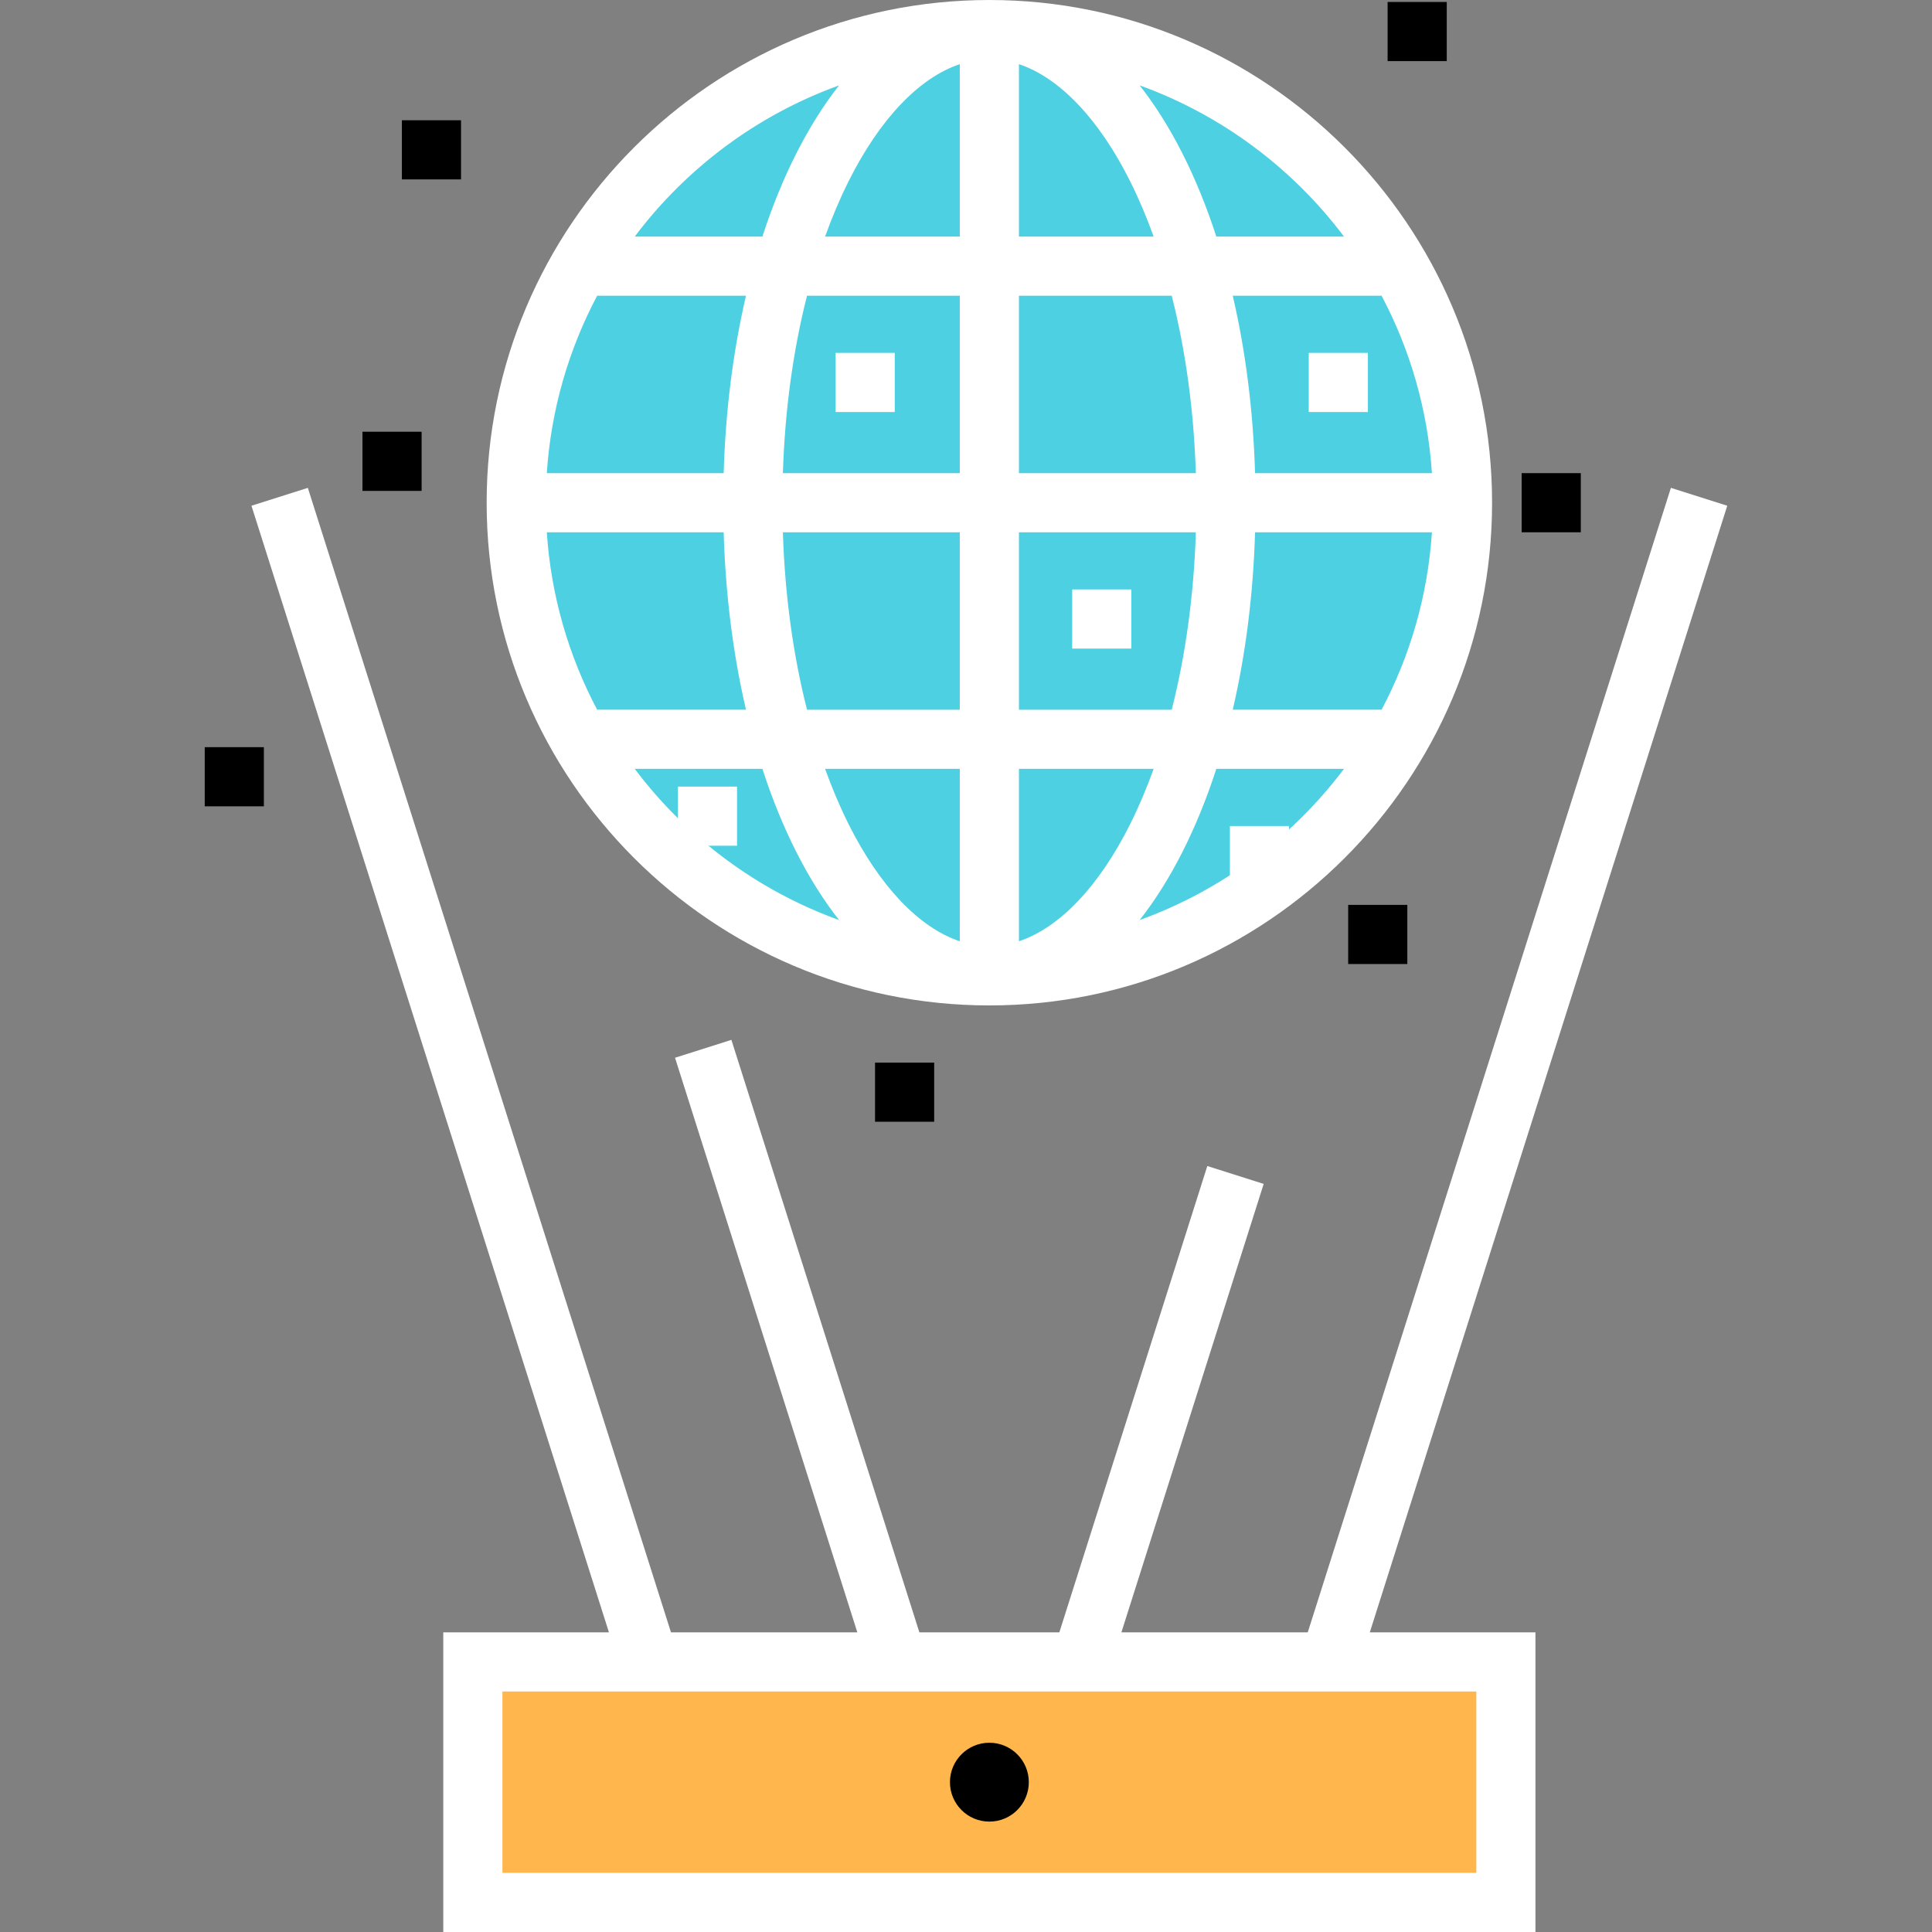 <?xml version="1.0" encoding="iso-8859-1"?>
<!-- Uploaded to: SVG Repo, www.svgrepo.com, Generator: SVG Repo Mixer Tools -->
<svg version="1.1" id="Layer_1" xmlns="http://www.w3.org/2000/svg" xmlns:xlink="http://www.w3.org/1999/xlink" 
	 viewBox="0 0 512 512" xml:space="preserve">
<rect x="0" y="0" width="512" height="512" fill="#808080" stroke="none"/>
<rect x="125.315" y="440.424" style="fill:#FFB64D;" width="273.763" height="63.739"/>
<circle style="fill:#4DD0E2;" cx="262.196" cy="133.224" r="125.388"/>
<path style="fill:#FFFF;" d="M457.743,134.027l-14.939-4.74l-96.235,303.3h-49.385l37.705-118.838l-14.939-4.74l-39.21,123.578h-37.097l-49.817-157.011
	l-14.939,4.74l48.313,152.271h-49.385l-96.236-303.3l-14.939,4.74l94.733,298.561h-43.899V512H406.91v-79.412h-43.899
	L457.743,134.027z M391.237,496.327h-258.09v-48.065h258.09V496.327z"/>
<path style="fill:#FFFF;" d="M262.192,266.449c73.46,0,133.224-59.764,133.224-133.224S335.652,0,262.192,0S128.968,59.764,128.968,133.224
	S188.732,266.449,262.192,266.449z M379.476,125.388h-46.872c-0.491-16.759-2.551-32.601-5.915-47.02h39.442
	C373.659,92.575,378.359,108.498,379.476,125.388z M254.355,203.755v45.694c-10.76-3.61-21.196-14.489-29.485-31.067
	c-2.287-4.575-4.355-9.475-6.217-14.628L254.355,203.755L254.355,203.755z M213.868,188.082c-3.685-14.473-5.871-30.402-6.395-47.02
	h46.882v47.02H213.868z M270.029,249.45v-45.694h35.702c-1.862,5.152-3.931,10.053-6.217,14.628
	C291.225,234.96,280.789,245.838,270.029,249.45z M270.029,188.082v-47.02h46.883c-0.524,16.618-2.709,32.548-6.395,47.02H270.029z
	 M332.604,141.061h46.872c-1.117,16.89-5.816,32.813-13.345,47.02h-39.442C330.053,173.661,332.112,157.82,332.604,141.061z
	 M316.91,125.388h-46.882v-47.02h40.488C314.202,92.84,316.387,108.77,316.91,125.388z M270.029,62.694V16.999
	c10.76,3.61,21.196,14.489,29.485,31.067c2.287,4.575,4.355,9.475,6.217,14.628H270.029z M254.355,16.999v45.694h-35.702
	c1.862-5.152,3.93-10.053,6.217-14.628C233.16,31.489,243.595,20.611,254.355,16.999z M254.355,78.367v47.02h-46.882
	c0.523-16.618,2.709-32.548,6.395-47.02H254.355z M191.78,125.388h-46.872c1.117-16.89,5.816-32.813,13.345-47.02h39.442
	C194.331,92.787,192.272,108.629,191.78,125.388z M191.78,141.061c0.492,16.759,2.551,32.6,5.915,47.02h-39.442
	c-7.529-14.207-12.227-30.131-13.345-47.02H191.78z M168.211,203.755h33.833c5.186,15.979,12.112,29.628,20.321,40.07
	C200.636,235.977,181.861,221.899,168.211,203.755z M302.018,243.825c8.21-10.442,15.135-24.092,20.322-40.07h33.833
	C342.522,221.899,323.748,235.977,302.018,243.825z M356.173,62.694h-33.833c-5.186-15.979-12.112-29.628-20.322-40.07
	C323.748,30.472,342.522,44.55,356.173,62.694z M222.366,22.624c-8.209,10.442-15.135,24.092-20.321,40.07h-33.833
	C181.861,44.55,200.636,30.472,222.366,22.624z"/>
<g>
	<rect x="346.833" y="93.518" style="fill:#FFFFFF;" width="15.673" height="15.673"/>
	<rect x="284.139" y="156.212" style="fill:#FFFFFF;" width="15.673" height="15.673"/>
	<rect x="179.649" y="208.457" style="fill:#FFFFFF;" width="15.673" height="15.673"/>
	<rect x="325.935" y="218.906" style="fill:#FFFFFF;" width="15.673" height="15.673"/>
	<rect x="221.445" y="93.518" style="fill:#FFFFFF;" width="15.673" height="15.673"/>
</g>
<rect x="403.257" y="125.388" width="15.673" height="15.673"/>
<rect x="231.894" y="281.6" width="15.673" height="15.673"/>
<rect x="96.057" y="114.416" width="15.673" height="15.673"/>
<rect x="54.257" y="198.008" width="15.673" height="15.673"/>
<rect x="357.282" y="239.804" width="15.673" height="15.673"/>
<rect x="367.731" y="0.522" width="15.673" height="15.673"/>
<rect x="106.506" y="31.869" width="15.673" height="15.673"/>
<circle cx="262.196" cy="472.294" r="10.449"/>
</svg>